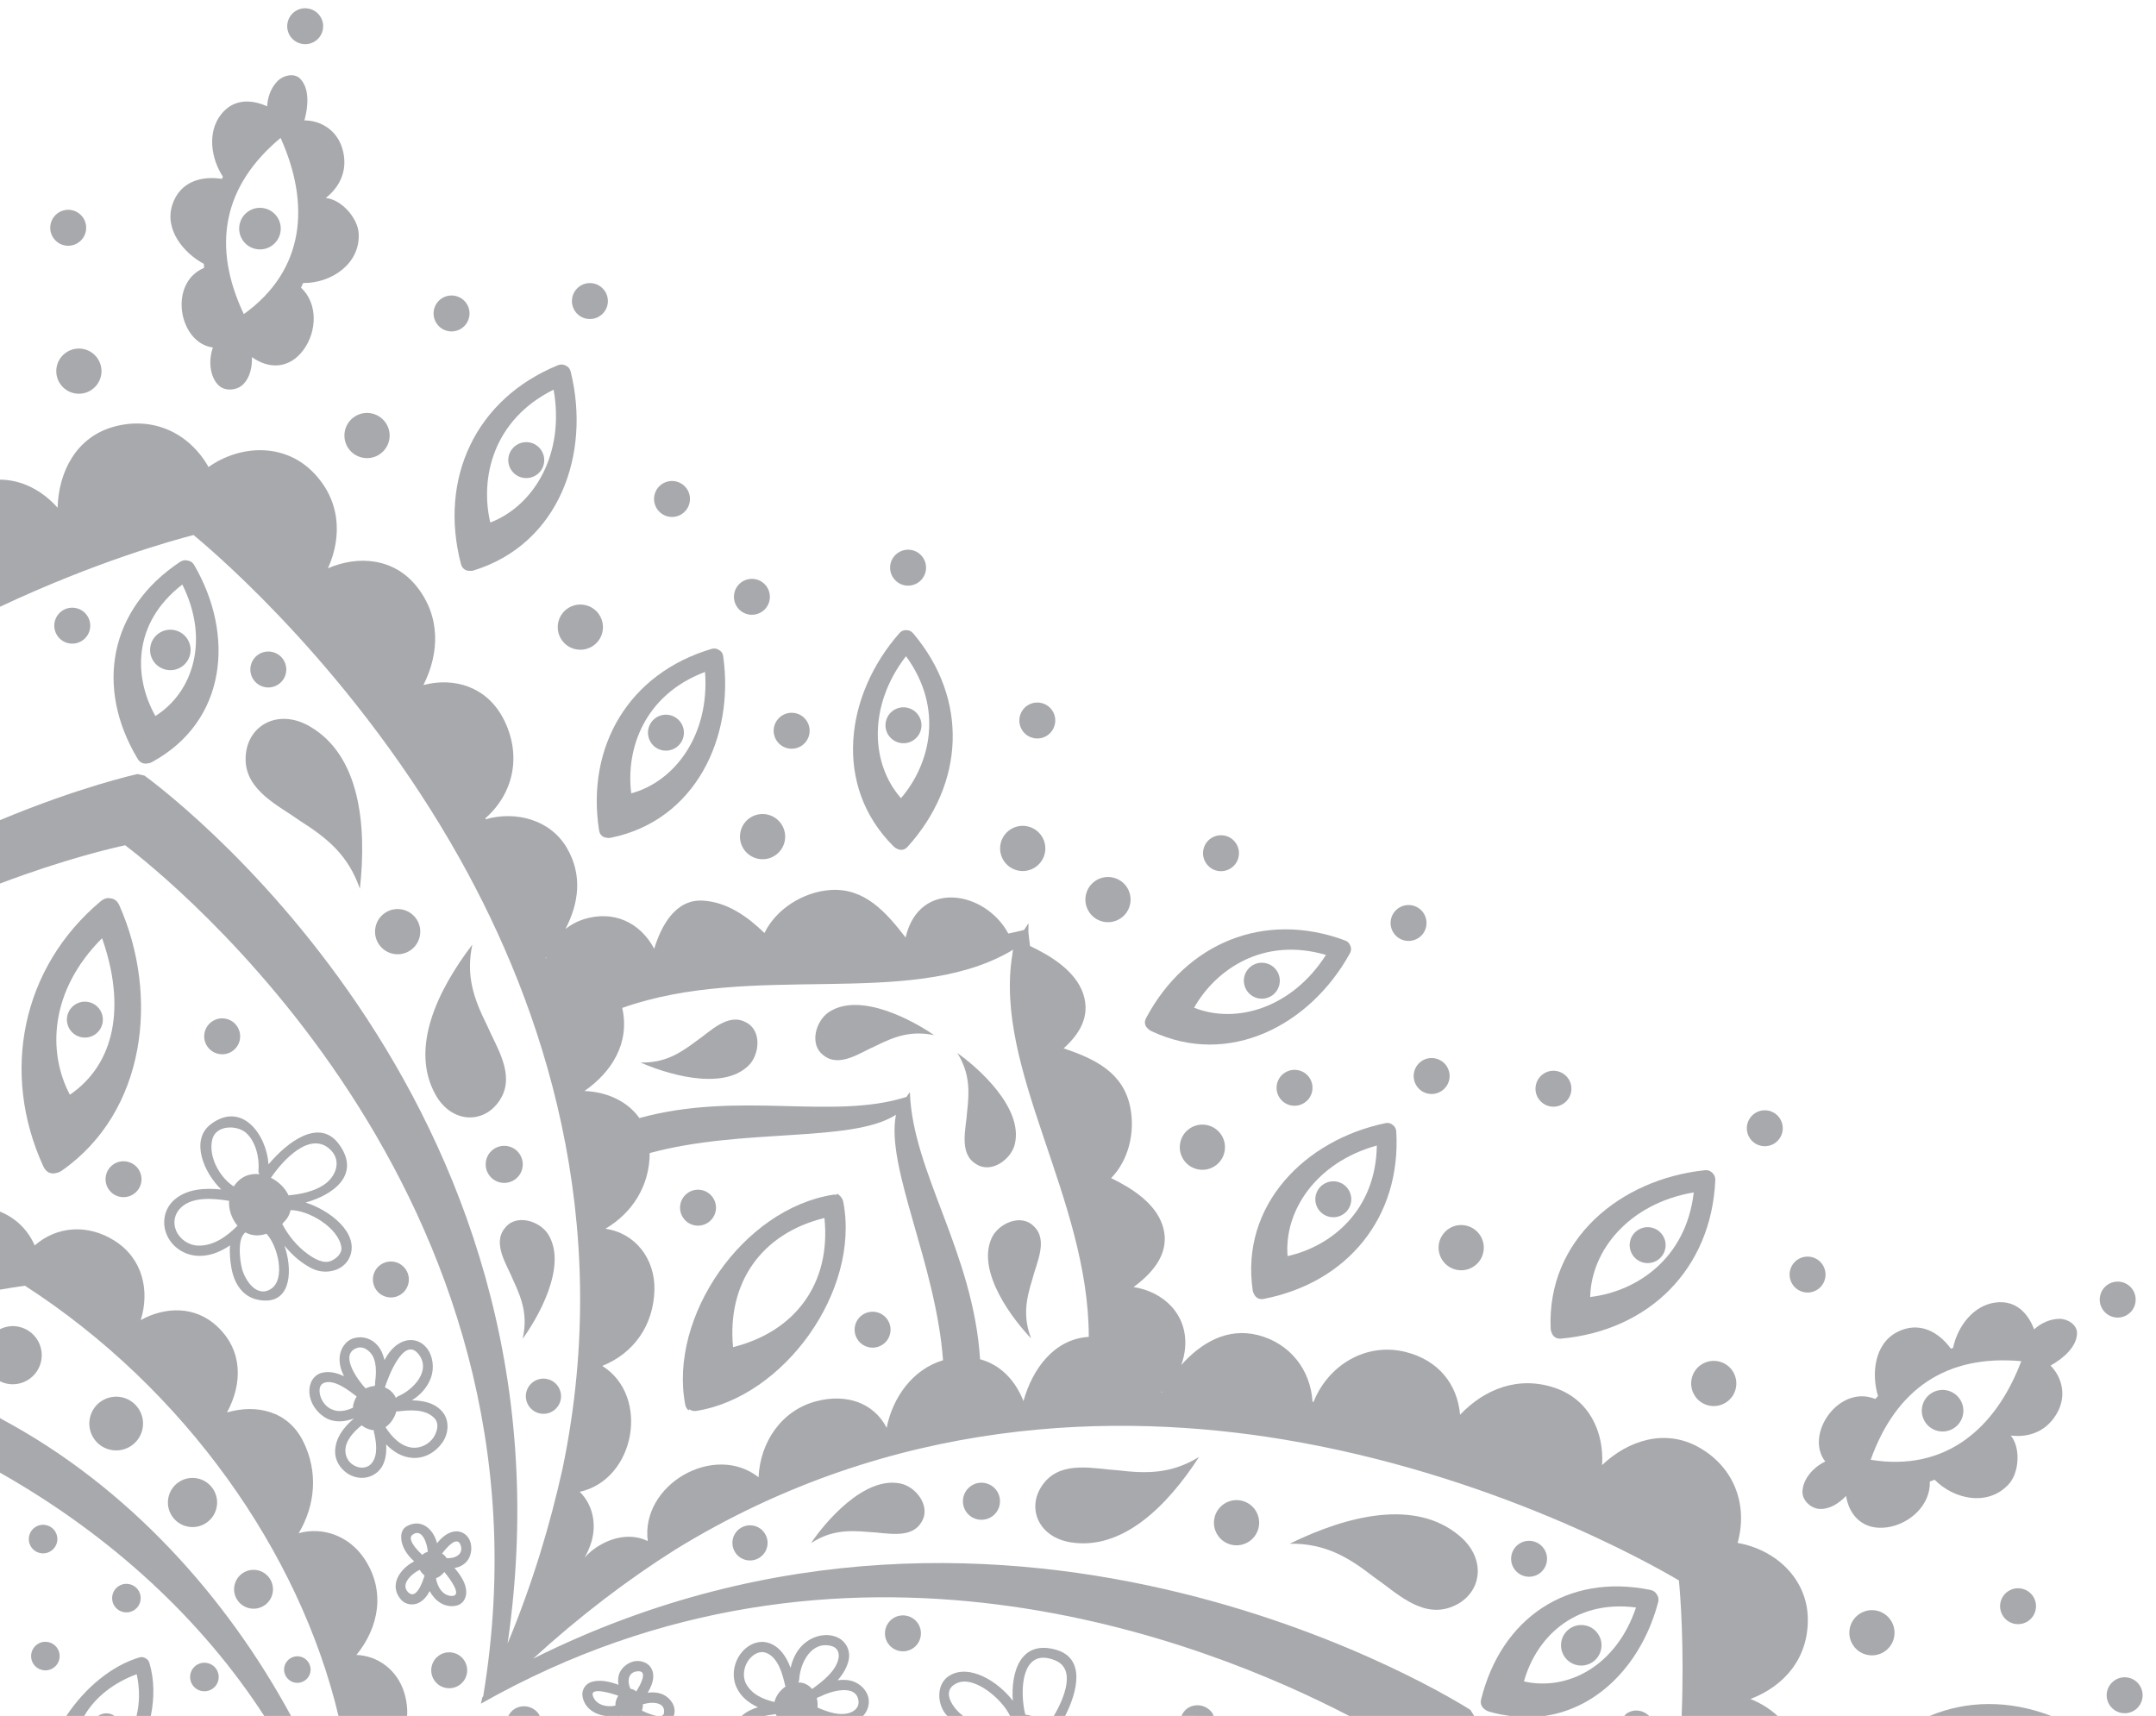 <?xml version="1.0" encoding="UTF-8" standalone="no"?>
<!DOCTYPE svg PUBLIC "-//W3C//DTD SVG 1.1//EN" "http://www.w3.org/Graphics/SVG/1.1/DTD/svg11.dtd">
<svg width="100%" height="100%" viewBox="0 0 152 121" version="1.1" xmlns="http://www.w3.org/2000/svg" xmlns:xlink="http://www.w3.org/1999/xlink" xml:space="preserve" xmlns:serif="http://www.serif.com/" style="fill-rule:evenodd;clip-rule:evenodd;stroke-linejoin:round;stroke-miterlimit:2;">
    <g transform="matrix(1,0,0,1,0,-279)">
        <g id="bottom-left">
            <g>
                <g transform="matrix(0.976,0.218,0.218,-0.976,71.424,340.264)">
                    <path d="M0.348,-0.039C1.228,-0.038 1.941,0.676 1.942,1.554C1.942,2.437 1.228,3.148 0.348,3.149C-0.533,3.149 -1.245,2.436 -1.246,1.556C-1.246,0.676 -0.533,-0.037 0.348,-0.039" style="fill:rgb(167,169,172);fill-rule:nonzero;"/>
                </g>
                <g transform="matrix(0.181,0.983,0.983,-0.181,59.033,348.622)">
                    <path d="M4.548,-1.811C5.623,-0.87 4.793,0.802 4.541,1.929C4.13,3.367 3.924,4.58 4.548,6.103C3.336,4.907 0.553,1.545 1.606,-0.908C2.037,-1.917 3.605,-2.716 4.548,-1.811" style="fill:rgb(167,169,172);fill-rule:nonzero;"/>
                </g>
                <g transform="matrix(0.976,0.218,0.218,-0.976,48.671,365.297)">
                    <path d="M0.276,-0.031C0.975,-0.032 1.545,0.539 1.544,1.235C1.545,1.936 0.976,2.503 0.276,2.503C-0.422,2.503 -0.989,1.935 -0.99,1.235C-0.989,0.537 -0.422,-0.031 0.276,-0.031" style="fill:rgb(167,169,172);fill-rule:nonzero;"/>
                </g>
                <g transform="matrix(-0.976,-0.218,-0.218,0.976,53.083,339.434)">
                    <path d="M-0.348,-3.152C0.532,-3.152 1.247,-2.44 1.246,-1.56C1.247,-0.678 0.534,0.034 -0.348,0.035C-1.227,0.038 -1.941,-0.676 -1.942,-1.559C-1.942,-2.435 -1.228,-3.151 -0.348,-3.152" style="fill:rgb(167,169,172);fill-rule:nonzero;"/>
                </g>
                <g transform="matrix(1,0,0,1,58.124,376.806)">
                    <path d="M0,-11.928C0.474,-7.324 -2.054,-3.916 -6.443,-2.823C-6.868,-7.307 -4.5,-10.821 0,-11.928M-9.813,1.242C-9.778,1.414 -9.69,1.535 -9.585,1.636L-9.533,1.564C-9.394,1.648 -9.235,1.707 -9.036,1.676C-2.858,0.699 2.544,-6.768 1.326,-13.074C1.295,-13.235 1.217,-13.352 1.124,-13.451L1.135,-13.469C1.122,-13.477 1.103,-13.481 1.088,-13.489C1.059,-13.514 1.036,-13.549 1.003,-13.573C0.972,-13.6 0.928,-13.614 0.893,-13.635L0.846,-13.563C0.777,-13.574 0.706,-13.582 0.626,-13.571C-5.771,-12.578 -11,-4.934 -9.813,1.242" style="fill:rgb(167,169,172);fill-rule:nonzero;"/>
                </g>
                <g transform="matrix(1,0,0,1,4.926,347.907)">
                    <path d="M0,8.281C-1.59,5.273 -1.422,0.933 2.271,-2.756C3.957,2.041 3.187,6.103 0,8.281M2.887,-5.563C2.67,-5.617 2.424,-5.571 2.174,-5.362C-3.418,-0.676 -4.886,6.758 -1.873,13.328C-1.662,13.793 -1.292,13.898 -0.947,13.793C-0.821,13.769 -0.69,13.718 -0.558,13.625C5.379,9.468 6.31,1.295 3.489,-5.069C3.345,-5.391 3.125,-5.535 2.887,-5.563" style="fill:rgb(167,169,172);fill-rule:nonzero;"/>
                </g>
                <g transform="matrix(1,0,0,1,12.854,331.144)">
                    <path d="M0,-10.93C1.948,-7.024 0.757,-3.33 -1.899,-1.66C-3.405,-4.317 -3.574,-8.174 0,-10.93M-2.431,1.681C-2.336,1.672 -2.242,1.646 -2.145,1.591C3.167,-1.293 3.698,-7.401 0.837,-12.301C0.72,-12.504 0.548,-12.6 0.368,-12.623C0.204,-12.666 0.021,-12.645 -0.161,-12.526C-5.133,-9.227 -6.189,-3.696 -3.142,1.371C-2.968,1.658 -2.687,1.736 -2.431,1.681" style="fill:rgb(167,169,172);fill-rule:nonzero;"/>
                </g>
                <g transform="matrix(0.976,0.218,0.218,-0.976,17.704,296.446)">
                    <path d="M0.319,-0.035C1.129,-0.037 1.785,0.62 1.785,1.431C1.785,2.241 1.13,2.898 0.319,2.896C-0.49,2.898 -1.146,2.241 -1.147,1.433C-1.147,0.624 -0.491,-0.036 0.319,-0.035" style="fill:rgb(167,169,172);fill-rule:nonzero;"/>
                </g>
                <g transform="matrix(1,0,0,1,2.894,374.245)">
                    <path d="M0,0.754C0.246,-0.35 -0.449,-1.447 -1.553,-1.695C-2.025,-1.801 -2.491,-1.725 -2.895,-1.527L-2.895,2.147C-2.754,2.215 -2.606,2.272 -2.447,2.307C-1.345,2.555 -0.247,1.859 0,0.754" style="fill:rgb(167,169,172);fill-rule:nonzero;"/>
                </g>
                <g transform="matrix(0.218,-0.976,-0.976,-0.218,8.994,377.658)">
                    <path d="M-1.847,-1.483C-0.804,-1.484 0.046,-0.634 0.048,0.411C0.046,1.456 -0.802,2.305 -1.847,2.304C-2.895,2.305 -3.743,1.456 -3.743,0.411C-3.744,-0.633 -2.895,-1.484 -1.847,-1.483" style="fill:rgb(167,169,172);fill-rule:nonzero;"/>
                </g>
                <g transform="matrix(0.218,-0.976,-0.976,-0.218,14.312,383.368)">
                    <path d="M-1.694,-1.355C-0.736,-1.354 0.041,-0.577 0.04,0.378C0.042,1.337 -0.738,2.113 -1.694,2.114C-2.651,2.113 -3.428,1.337 -3.426,0.38C-3.427,-0.577 -2.652,-1.354 -1.694,-1.355" style="fill:rgb(167,169,172);fill-rule:nonzero;"/>
                </g>
                <g transform="matrix(0.219,-0.976,-0.976,-0.219,18.462,389.816)">
                    <path d="M-1.339,-1.07C-0.583,-1.07 0.032,-0.453 0.031,0.302C0.032,1.058 -0.583,1.672 -1.339,1.672C-2.1,1.67 -2.71,1.056 -2.709,0.299C-2.707,-0.457 -2.095,-1.071 -1.339,-1.07" style="fill:rgb(167,169,172);fill-rule:nonzero;"/>
                </g>
                <g transform="matrix(0.219,-0.976,-0.976,-0.219,21.361,395.872)">
                    <path d="M-0.911,-0.731C-0.394,-0.731 0.022,-0.313 0.023,0.205C0.022,0.721 -0.397,1.139 -0.911,1.138C-1.432,1.138 -1.848,0.718 -1.847,0.202C-1.847,-0.314 -1.431,-0.734 -0.911,-0.731" style="fill:rgb(167,169,172);fill-rule:nonzero;"/>
                </g>
                <g transform="matrix(0.976,0.218,0.218,-0.976,11.403,326.117)">
                    <path d="M0.311,-0.034C1.098,-0.037 1.739,0.601 1.738,1.391C1.739,2.18 1.099,2.819 0.311,2.819C-0.478,2.819 -1.117,2.181 -1.117,1.392C-1.119,0.604 -0.479,-0.036 0.311,-0.034" style="fill:rgb(167,169,172);fill-rule:nonzero;"/>
                </g>
                <g transform="matrix(0.976,0.218,0.218,-0.976,20.977,281.993)">
                    <path d="M0.276,-0.03C0.975,-0.034 1.544,0.533 1.543,1.233C1.543,1.932 0.975,2.501 0.276,2.499C-0.424,2.503 -0.992,1.931 -0.99,1.234C-0.99,0.533 -0.423,-0.033 0.276,-0.03" style="fill:rgb(167,169,172);fill-rule:nonzero;"/>
                </g>
                <g transform="matrix(0.976,0.218,0.218,-0.976,36.561,312.588)">
                    <path d="M0.277,-0.031C0.977,-0.03 1.546,0.535 1.546,1.236C1.545,1.936 0.977,2.503 0.277,2.503C-0.422,2.503 -0.989,1.935 -0.99,1.235C-0.988,0.535 -0.422,-0.031 0.277,-0.031" style="fill:rgb(167,169,172);fill-rule:nonzero;"/>
                </g>
                <g transform="matrix(0.976,0.218,0.218,-0.976,46.409,331.807)">
                    <path d="M0.277,-0.031C0.977,-0.028 1.545,0.537 1.545,1.238C1.545,1.939 0.976,2.503 0.277,2.505C-0.422,2.505 -0.99,1.937 -0.989,1.239C-0.988,0.536 -0.421,-0.031 0.277,-0.031" style="fill:rgb(167,169,172);fill-rule:nonzero;"/>
                </g>
                <g transform="matrix(1,0,0,1,19.781,301.988)">
                    <path d="M0,-13.264C2.113,-8.578 1.715,-3.93 -2.593,-0.84C-4.854,-5.625 -4.084,-9.856 0,-13.264M-5.405,-4.381C-5.402,-4.287 -5.403,-4.194 -5.396,-4.098C-7.942,-3.032 -7.178,1.205 -4.77,1.513C-5.09,2.402 -5.004,3.547 -4.383,4.17C-3.942,4.611 -3.111,4.554 -2.673,4.144C-2.154,3.658 -1.999,2.896 -2.018,2.191C-0.839,3.043 0.603,3.041 1.604,1.695C2.56,0.41 2.656,-1.571 1.441,-2.705C1.493,-2.811 1.541,-2.922 1.59,-3.032C3.57,-3.012 5.621,-4.377 5.507,-6.526C5.451,-7.598 4.306,-8.922 3.184,-9.03C4.234,-9.846 4.782,-11.084 4.351,-12.524C3.973,-13.787 2.872,-14.491 1.68,-14.5C1.958,-15.493 2.053,-16.76 1.375,-17.446C0.947,-17.875 0.172,-17.664 -0.206,-17.282C-0.665,-16.817 -0.917,-16.153 -0.945,-15.491C-2.064,-15.991 -3.305,-16.039 -4.186,-14.932C-5.196,-13.664 -4.896,-11.793 -4.064,-10.526C-4.089,-10.477 -4.111,-10.424 -4.135,-10.375C-5.63,-10.61 -7.109,-10.155 -7.632,-8.549C-8.201,-6.805 -6.848,-5.157 -5.405,-4.381" style="fill:rgb(167,169,172);fill-rule:nonzero;"/>
                </g>
                <g transform="matrix(-0.987,0.158,0.158,0.987,39.667,372.033)">
                    <path d="M3.006,-7.007C4.081,-6.067 3.25,-4.394 3,-3.267C2.589,-1.83 2.382,-0.614 3.006,0.903C1.795,-0.29 -0.99,-3.652 0.065,-6.107C0.493,-7.113 2.064,-7.913 3.006,-7.007" style="fill:rgb(167,169,172);fill-rule:nonzero;"/>
                </g>
                <g transform="matrix(0.419,-0.908,-0.908,-0.419,51.691,350.579)">
                    <path d="M-2.774,-2.471C-1.751,-2.862 -0.084,-2.293 -0.08,-0.986C-0.007,0.444 -1.788,1.009 -2.774,1.613C-4.09,2.318 -5.104,3.016 -5.763,4.525C-5.75,2.82 -5.271,-1.518 -2.774,-2.471" style="fill:rgb(167,169,172);fill-rule:nonzero;"/>
                </g>
                <g transform="matrix(0.799,0.602,0.602,-0.799,28.538,354.169)">
                    <path d="M2.925,-0.299C5.125,-1.281 7.031,0.148 6.775,2.266C6.538,4.239 4.32,4.967 2.925,5.77C1.064,6.699 -0.375,7.627 -1.351,9.7C-1.373,5.609 -0.47,1.22 2.925,-0.299" style="fill:rgb(167,169,172);fill-rule:nonzero;"/>
                </g>
                <g transform="matrix(0.995,0.104,0.104,-0.995,20.973,336.811)">
                    <path d="M0.168,-0.037C2.22,-1.059 3.805,-2.082 4.878,-4.366C4.905,0.142 3.908,4.981 0.168,6.65C-2.259,7.734 -4.36,6.164 -4.076,3.825C-3.813,1.651 -1.37,0.846 0.168,-0.037" style="fill:rgb(167,169,172);fill-rule:nonzero;"/>
                </g>
                <g transform="matrix(0.976,0.218,0.218,-0.976,15.124,353.214)">
                    <path d="M0.276,-0.031C0.976,-0.032 1.544,0.535 1.545,1.233C1.544,1.934 0.977,2.503 0.276,2.501C-0.423,2.501 -0.989,1.934 -0.99,1.234C-0.991,0.535 -0.424,-0.031 0.276,-0.031" style="fill:rgb(167,169,172);fill-rule:nonzero;"/>
                </g>
                <g transform="matrix(0.976,0.218,0.218,-0.976,27.018,370.36)">
                    <path d="M0.276,-0.031C0.976,-0.032 1.544,0.535 1.544,1.238C1.544,1.934 0.976,2.503 0.276,2.504C-0.422,2.503 -0.99,1.938 -0.991,1.236C-0.991,0.535 -0.423,-0.031 0.276,-0.031" style="fill:rgb(167,169,172);fill-rule:nonzero;"/>
                </g>
                <g transform="matrix(-0.217,0.976,0.976,0.217,9.246,360.995)">
                    <path d="M1.237,-1.541C1.94,-1.541 2.504,-0.975 2.505,-0.276C2.503,0.423 1.939,0.992 1.237,0.993C0.539,0.994 -0.027,0.425 -0.027,-0.275C-0.029,-0.973 0.535,-1.542 1.237,-1.541" style="fill:rgb(167,169,172);fill-rule:nonzero;"/>
                </g>
                <g transform="matrix(0.976,0.218,0.218,-0.976,18.378,327.351)">
                    <path d="M0.276,-0.03C0.974,-0.032 1.541,0.534 1.543,1.235C1.543,1.936 0.977,2.503 0.276,2.503C-0.423,2.503 -0.991,1.936 -0.991,1.236C-0.991,0.535 -0.424,-0.031 0.276,-0.03" style="fill:rgb(167,169,172);fill-rule:nonzero;"/>
                </g>
                <g transform="matrix(0.218,-0.976,-0.976,-0.218,5.636,321.967)">
                    <path d="M-1.239,-0.989C-0.536,-0.989 0.027,-0.421 0.029,0.279C0.031,0.978 -0.539,1.546 -1.239,1.546C-1.939,1.545 -2.505,0.978 -2.505,0.28C-2.504,-0.421 -1.937,-0.99 -1.239,-0.989" style="fill:rgb(167,169,172);fill-rule:nonzero;"/>
                </g>
                <g transform="matrix(-0.976,-0.218,-0.218,0.976,31.129,397.913)">
                    <path d="M-0.278,-2.502C0.423,-2.503 0.989,-1.935 0.989,-1.236C0.99,-0.535 0.422,0.032 -0.278,0.03C-0.976,0.032 -1.545,-0.536 -1.545,-1.235C-1.545,-1.932 -0.977,-2.502 -0.278,-2.502" style="fill:rgb(167,169,172);fill-rule:nonzero;"/>
                </g>
                <g transform="matrix(-0.976,-0.218,-0.218,0.976,40.236,324.659)">
                    <path d="M-0.349,-3.147C0.531,-3.147 1.246,-2.433 1.245,-1.553C1.245,-0.673 0.53,0.043 -0.349,0.039C-1.231,0.039 -1.944,-0.673 -1.943,-1.556C-1.942,-2.434 -1.228,-3.148 -0.349,-3.147" style="fill:rgb(167,169,172);fill-rule:nonzero;"/>
                </g>
                <g transform="matrix(-0.218,0.976,0.976,0.218,26.555,308.268)">
                    <path d="M1.553,-1.943C2.436,-1.942 3.149,-1.229 3.147,-0.35C3.149,0.531 2.437,1.245 1.553,1.245C0.677,1.245 -0.038,0.532 -0.039,-0.35C-0.039,-1.229 0.675,-1.942 1.553,-1.943" style="fill:rgb(167,169,172);fill-rule:nonzero;"/>
                </g>
                <g transform="matrix(0.219,-0.976,-0.976,-0.219,28.717,343.246)">
                    <path d="M-1.557,-1.245C-0.675,-1.244 0.038,-0.53 0.036,0.35C0.038,1.231 -0.676,1.944 -1.557,1.943C-2.44,1.943 -3.151,1.23 -3.151,0.349C-3.15,-0.532 -2.438,-1.244 -1.557,-1.245" style="fill:rgb(167,169,172);fill-rule:nonzero;"/>
                </g>
                <g transform="matrix(-0.976,-0.218,-0.218,0.976,34.992,362.279)">
                    <path d="M-0.286,-2.581C0.436,-2.581 1.022,-1.998 1.022,-1.276C1.022,-0.553 0.435,0.033 -0.286,0.033C-1.006,0.032 -1.593,-0.553 -1.592,-1.275C-1.593,-1.996 -1.007,-2.582 -0.286,-2.581" style="fill:rgb(167,169,172);fill-rule:nonzero;"/>
                </g>
                <g transform="matrix(-0.219,0.976,0.976,0.219,38.843,376.323)">
                    <path d="M1.21,-1.512C1.896,-1.511 2.45,-0.955 2.45,-0.269C2.45,0.414 1.896,0.971 1.21,0.971C0.526,0.969 -0.03,0.414 -0.029,-0.27C-0.03,-0.956 0.527,-1.511 1.21,-1.512" style="fill:rgb(167,169,172);fill-rule:nonzero;"/>
                </g>
                <g transform="matrix(1,0,0,1,39.029,317.458)">
                    <path d="M0,-10.984C0.814,-6.433 -1.391,-2.795 -4.465,-1.617C-5.196,-4.754 -4.278,-8.861 0,-10.984M-6.533,1.305C-6.445,1.651 -6.188,1.793 -5.924,1.791C-5.829,1.803 -5.726,1.795 -5.618,1.758C0.401,-0.117 2.635,-6.447 1.207,-12.248C1.147,-12.486 1.004,-12.627 0.837,-12.689C0.689,-12.769 0.501,-12.787 0.291,-12.701C-5.513,-10.318 -8.099,-4.709 -6.533,1.305" style="fill:rgb(167,169,172);fill-rule:nonzero;"/>
                </g>
                <g transform="matrix(1,0,0,1,49.706,336.405)">
                    <path d="M0,-10.027C0.336,-5.576 -2.135,-2.298 -5.202,-1.468C-5.598,-4.55 -4.314,-8.406 0,-10.027M-7.473,1.137C-7.423,1.477 -7.191,1.641 -6.937,1.662C-6.845,1.686 -6.746,1.686 -6.638,1.662C-0.676,0.45 2.087,-5.412 1.281,-11.123C1.25,-11.357 1.124,-11.504 0.972,-11.582C0.836,-11.673 0.659,-11.713 0.447,-11.648C-5.358,-9.925 -8.39,-4.791 -7.473,1.137" style="fill:rgb(167,169,172);fill-rule:nonzero;"/>
                </g>
                <g transform="matrix(0.995,0.103,0.103,-0.995,41.328,301.467)">
                    <path d="M0.131,-0.007C0.832,-0.006 1.399,0.563 1.399,1.26C1.398,1.959 0.829,2.526 0.131,2.527C-0.57,2.526 -1.134,1.957 -1.135,1.26C-1.134,0.558 -0.566,-0.009 0.131,-0.007" style="fill:rgb(167,169,172);fill-rule:nonzero;"/>
                </g>
                <g transform="matrix(0.99,0.141,0.141,-0.99,52.656,322.295)">
                    <path d="M0.178,-0.013C0.878,-0.014 1.446,0.552 1.447,1.25C1.445,1.951 0.879,2.519 0.178,2.519C-0.52,2.519 -1.088,1.952 -1.087,1.254C-1.088,0.555 -0.521,-0.013 0.178,-0.013" style="fill:rgb(167,169,172);fill-rule:nonzero;"/>
                </g>
                <g transform="matrix(1,0,0,1,9.637,398.753)">
                    <path d="M0,-1.707C0.234,-0.65 0.206,0.332 -0.01,1.234L0.996,1.234C1.252,-0.033 1.25,-1.316 0.897,-2.498C0.851,-2.658 0.751,-2.766 0.631,-2.828C0.515,-2.906 0.366,-2.941 0.192,-2.891C-1.76,-2.318 -3.659,-0.73 -4.956,1.234L-3.699,1.234C-2.938,-0.082 -1.619,-1.113 0,-1.707" style="fill:rgb(167,169,172);fill-rule:nonzero;"/>
                </g>
                <g transform="matrix(0.218,-0.976,-0.976,-0.218,14.839,396.331)">
                    <path d="M-0.981,-0.788C-0.425,-0.788 0.023,-0.338 0.022,0.22C0.025,0.774 -0.425,1.226 -0.981,1.226C-1.537,1.226 -1.991,0.775 -1.989,0.221C-1.988,-0.338 -1.54,-0.787 -0.981,-0.788" style="fill:rgb(167,169,172);fill-rule:nonzero;"/>
                </g>
                <g transform="matrix(0.217,-0.976,-0.976,-0.217,9.336,390.769)">
                    <path d="M-0.981,-0.79C-0.425,-0.79 0.024,-0.341 0.024,0.216C0.025,0.771 -0.424,1.222 -0.981,1.222C-1.537,1.224 -1.987,0.776 -1.987,0.219C-1.99,-0.337 -1.539,-0.79 -0.981,-0.79" style="fill:rgb(167,169,172);fill-rule:nonzero;"/>
                </g>
                <g transform="matrix(1,0,0,1,7.711,399.923)">
                    <path d="M0,-0.096C-0.287,-0.16 -0.566,-0.09 -0.789,0.064L0.358,0.064C0.253,-0.01 0.133,-0.067 0,-0.096" style="fill:rgb(167,169,172);fill-rule:nonzero;"/>
                </g>
                <g transform="matrix(-0.976,-0.219,-0.219,0.976,2.609,388.43)">
                    <path d="M-0.217,-1.991C0.339,-1.991 0.788,-1.54 0.787,-0.983C0.788,-0.429 0.338,0.025 -0.217,0.023C-0.775,0.024 -1.224,-0.429 -1.224,-0.984C-1.224,-1.542 -0.773,-1.992 -0.217,-1.991" style="fill:rgb(167,169,172);fill-rule:nonzero;"/>
                </g>
                <g transform="matrix(1,0,0,1,16.093,363.667)">
                    <path d="M0,-0.006C0.021,-0.002 0.036,-0.01 0.056,-0.008C0.014,0.619 0.242,1.26 0.651,1.756C-0.093,2.504 -1.031,3.191 -2.131,3.158C-2.794,3.14 -3.423,2.707 -3.679,2.098C-3.925,1.502 -3.778,0.883 -3.31,0.451C-2.479,-0.311 -1.006,-0.166 0,-0.006M-1.127,-4.328C-0.873,-5.354 0.608,-5.36 1.255,-4.791C1.938,-4.19 2.213,-2.998 2.129,-2.127C2.12,-2.029 2.151,-1.943 2.199,-1.875C1.534,-1.955 0.859,-1.731 0.386,-1.012C-0.638,-1.676 -1.42,-3.152 -1.127,-4.328M3,6.219C1.983,6.861 1.175,5.568 0.968,4.789C0.826,4.246 0.636,2.807 1.121,2.307C1.15,2.279 1.179,2.252 1.205,2.226C1.673,2.486 2.197,2.49 2.693,2.322C3.492,3.162 4.073,5.541 3,6.219M7.135,-3.664C8.066,-2.846 7.579,-1.666 6.709,-1.106C6.008,-0.652 5.098,-0.463 4.282,-0.389C4.271,-0.387 4.263,-0.381 4.254,-0.377C4.015,-0.899 3.553,-1.35 3.007,-1.623C3.856,-2.871 5.731,-4.899 7.135,-3.664M7.971,3.258C8.039,3.711 7.64,4.055 7.27,4.226C6.715,4.486 6.028,4.058 5.595,3.746C4.852,3.211 4.223,2.443 3.805,1.629C3.818,1.615 3.83,1.609 3.842,1.598C3.856,1.582 3.862,1.564 3.875,1.547C4.167,1.269 4.331,0.967 4.393,0.656C5.712,0.664 7.768,1.918 7.971,3.258M-3.793,-0.08C-4.483,0.517 -4.693,1.473 -4.367,2.316C-4.036,3.172 -3.227,3.765 -2.322,3.865C-1.43,3.963 -0.602,3.637 0.124,3.142C0.078,3.707 0.146,4.301 0.221,4.73C0.458,6.062 1.24,7.047 2.662,7.033C4.453,7.017 4.526,4.801 3.962,3.162C4.509,3.834 5.176,4.418 5.927,4.783C6.883,5.248 8.221,4.943 8.603,3.861C9.178,2.236 7.153,0.66 5.452,0.121C7.396,-0.414 9.368,-1.844 7.813,-3.979C6.418,-5.904 4.12,-4.104 2.837,-2.57C2.703,-4.656 0.967,-7.053 -1.224,-5.406C-2.7,-4.297 -1.729,-1.983 -0.491,-0.797C-1.638,-0.918 -2.903,-0.85 -3.793,-0.08" style="fill:rgb(167,169,172);fill-rule:nonzero;"/>
                </g>
                <g transform="matrix(1,0,0,1,26.446,380.059)">
                    <path d="M0,-3.613C-0.007,-3.56 0,-3.515 0.008,-3.472C-0.004,-3.429 -0.018,-3.383 -0.031,-3.338C-0.255,-3.32 -0.47,-3.259 -0.671,-3.16C-1.154,-3.677 -2.578,-5.537 -1.297,-6.011C-0.933,-6.146 -0.585,-5.959 -0.342,-5.693C0.135,-5.168 0.088,-4.254 0,-3.613M-0.242,2.112C-0.521,2.455 -0.986,2.494 -1.364,2.328C-1.81,2.137 -2.087,1.727 -2.097,1.242C-2.111,0.52 -1.507,-0.111 -0.958,-0.56C-0.955,-0.558 -0.953,-0.554 -0.948,-0.55C-0.934,-0.543 -0.919,-0.541 -0.905,-0.533C-0.893,-0.521 -0.887,-0.508 -0.872,-0.498C-0.605,-0.32 -0.34,-0.234 -0.089,-0.215C-0.09,-0.185 -0.094,-0.15 -0.087,-0.111C0.071,0.557 0.238,1.518 -0.242,2.112M-1.566,-1.802C-2.08,-1.56 -2.65,-1.455 -3.171,-1.742C-3.552,-1.953 -3.838,-2.383 -3.903,-2.81C-3.96,-3.189 -3.873,-3.49 -3.516,-3.584C-2.79,-3.769 -1.822,-2.994 -1.306,-2.601C-1.303,-2.599 -1.301,-2.601 -1.298,-2.599C-1.461,-2.342 -1.553,-2.07 -1.566,-1.802M3.043,-5.603C4.01,-4.425 2.667,-3.047 1.611,-2.607C1.545,-2.582 1.501,-2.537 1.463,-2.492C1.333,-2.812 1.068,-3.074 0.69,-3.234C0.914,-3.955 2.015,-6.855 3.043,-5.603M4.189,-1.056C4.544,-0.672 4.368,-0.093 4.114,0.297C3.809,0.762 3.208,1.065 2.651,1.016C1.802,0.936 1.178,0.256 0.73,-0.435C1.017,-0.625 1.257,-0.927 1.419,-1.316C1.452,-1.392 1.471,-1.47 1.494,-1.549C1.521,-1.545 1.546,-1.537 1.576,-1.541C2.405,-1.642 3.562,-1.742 4.189,-1.056M-1.471,-6.713C-2.092,-6.547 -2.471,-5.937 -2.504,-5.324C-2.528,-4.863 -2.397,-4.431 -2.193,-4.023C-2.673,-4.254 -3.185,-4.384 -3.69,-4.281C-4.358,-4.142 -4.676,-3.506 -4.635,-2.869C-4.589,-2.154 -4.152,-1.509 -3.559,-1.133C-2.922,-0.726 -2.166,-0.791 -1.493,-1.047C-2.194,-0.447 -2.805,0.317 -2.819,1.278C-2.829,2.004 -2.348,2.668 -1.706,2.967C-1.056,3.27 -0.3,3.18 0.22,2.68C0.717,2.199 0.823,1.481 0.778,0.783C1.283,1.301 1.901,1.69 2.648,1.735C3.507,1.785 4.274,1.326 4.752,0.637C5.18,0.016 5.254,-0.869 4.774,-1.478C4.262,-2.129 3.419,-2.312 2.596,-2.324C3.198,-2.709 3.687,-3.226 3.941,-3.937C4.182,-4.613 4.084,-5.468 3.624,-6.031C3.146,-6.609 2.432,-6.726 1.775,-6.381C1.291,-6.123 0.936,-5.67 0.659,-5.162C0.574,-5.525 0.442,-5.875 0.191,-6.174C-0.217,-6.664 -0.851,-6.883 -1.471,-6.713" style="fill:rgb(167,169,172);fill-rule:nonzero;"/>
                </g>
                <g transform="matrix(1,0,0,1,31.48,389.559)">
                    <path d="M0,-0.701C-0.061,-0.83 -0.169,-0.933 -0.315,-1.017C0.04,-1.488 0.742,-2.279 0.986,-1.638C1.247,-0.949 0.562,-0.648 0,-0.701M0.418,1.965C-0.249,2.006 -0.658,1.311 -0.744,0.721C-0.517,0.645 -0.312,0.477 -0.153,0.278C0.225,0.738 1.119,1.924 0.418,1.965M-1.71,-0.93C-2.124,-1.305 -2.791,-2.051 -2.4,-2.344C-1.714,-2.861 -1.35,-1.695 -1.319,-1.144C-1.469,-1.105 -1.598,-1.029 -1.71,-0.93M-2.709,1.705C-3.295,1.111 -2.372,0.336 -1.892,0.129C-1.89,0.127 -1.889,0.127 -1.885,0.125C-1.806,0.287 -1.684,0.416 -1.548,0.528C-1.716,1.088 -2.161,2.264 -2.709,1.705M1.675,-1.857C1.525,-2.322 1.085,-2.638 0.593,-2.582C0.08,-2.525 -0.334,-2.162 -0.669,-1.75C-0.913,-2.713 -1.742,-3.514 -2.787,-2.957C-3.295,-2.685 -3.252,-2.019 -3.077,-1.566C-2.912,-1.144 -2.621,-0.777 -2.283,-0.469C-3.28,0.051 -4.099,1.215 -3.201,2.237C-2.883,2.596 -2.336,2.658 -1.926,2.438C-1.595,2.26 -1.363,1.961 -1.188,1.627C-0.825,2.303 -0.158,2.813 0.654,2.66C1.136,2.57 1.394,2.16 1.391,1.69C1.388,1.078 0.98,0.488 0.565,-0.002C0.883,-0.056 1.177,-0.189 1.412,-0.451C1.746,-0.826 1.826,-1.387 1.675,-1.857" style="fill:rgb(167,169,172);fill-rule:nonzero;"/>
                </g>
                <g transform="matrix(-0.976,-0.218,-0.218,0.976,5.445,352.042)">
                    <path d="M-0.276,-2.507C0.422,-2.505 0.991,-1.939 0.992,-1.24C0.992,-0.543 0.424,0.028 -0.276,0.026C-0.974,0.028 -1.542,-0.539 -1.543,-1.237C-1.543,-1.938 -0.975,-2.506 -0.276,-2.507" style="fill:rgb(167,169,172);fill-rule:nonzero;"/>
                </g>
                <g transform="matrix(-0.218,0.976,0.976,0.218,6.241,303.727)">
                    <path d="M1.553,-1.943C2.436,-1.942 3.149,-1.228 3.148,-0.349C3.149,0.53 2.435,1.244 1.553,1.245C0.677,1.245 -0.038,0.531 -0.037,-0.348C-0.039,-1.227 0.675,-1.942 1.553,-1.943" style="fill:rgb(167,169,172);fill-rule:nonzero;"/>
                </g>
                <g transform="matrix(0.353,-0.936,-0.936,-0.353,64.533,329.186)">
                    <path d="M-1.185,-0.821C-0.488,-0.823 0.083,-0.254 0.08,0.446C0.081,1.147 -0.484,1.714 -1.185,1.715C-1.885,1.715 -2.452,1.149 -2.451,0.448C-2.454,-0.251 -1.884,-0.82 -1.185,-0.821" style="fill:rgb(167,169,172);fill-rule:nonzero;"/>
                </g>
                <g transform="matrix(1,0,0,1,63.874,337.116)">
                    <path d="M0,-11.851C2.715,-8.124 1.672,-4.199 -0.353,-1.839C-2.459,-4.218 -2.725,-8.314 0,-11.851M-0.623,1.731C-0.395,1.852 -0.112,1.84 0.116,1.585C4.138,-2.867 4.421,-8.822 0.515,-13.449C0.374,-13.619 0.206,-13.683 0.043,-13.683C-0.131,-13.703 -0.312,-13.646 -0.47,-13.468C-4.276,-9.138 -5.186,-2.724 -0.872,1.567C-0.792,1.645 -0.708,1.698 -0.623,1.731" style="fill:rgb(167,169,172);fill-rule:nonzero;"/>
                </g>
                <g transform="matrix(0.905,0.426,0.426,-0.905,63.044,319.834)">
                    <path d="M0.541,-0.12C1.241,-0.118 1.807,0.449 1.806,1.148C1.806,1.845 1.238,2.415 0.541,2.415C-0.16,2.415 -0.727,1.845 -0.728,1.147C-0.729,0.448 -0.158,-0.117 0.541,-0.12" style="fill:rgb(167,169,172);fill-rule:nonzero;"/>
                </g>
                <g transform="matrix(0.956,0.295,0.295,-0.956,55.099,331.572)">
                    <path d="M0.373,-0.056C1.074,-0.054 1.64,0.51 1.639,1.211C1.638,1.912 1.071,2.479 0.373,2.479C-0.327,2.477 -0.895,1.909 -0.895,1.208C-0.892,0.508 -0.324,-0.057 0.373,-0.056" style="fill:rgb(167,169,172);fill-rule:nonzero;"/>
                </g>
                <g transform="matrix(0.956,0.294,0.294,-0.956,72.419,330.849)">
                    <path d="M0.372,-0.056C1.073,-0.057 1.638,0.512 1.637,1.212C1.638,1.914 1.071,2.479 0.372,2.478C-0.328,2.475 -0.895,1.91 -0.894,1.209C-0.894,0.51 -0.326,-0.057 0.372,-0.056" style="fill:rgb(167,169,172);fill-rule:nonzero;"/>
                </g>
                <g transform="matrix(0.956,0.294,0.294,-0.956,46.665,315.229)">
                    <path d="M0.373,-0.056C1.074,-0.055 1.639,0.509 1.639,1.21C1.639,1.909 1.073,2.477 0.373,2.478C-0.325,2.478 -0.895,1.91 -0.893,1.212C-0.893,0.509 -0.325,-0.056 0.373,-0.056" style="fill:rgb(167,169,172);fill-rule:nonzero;"/>
                </g>
                <g transform="matrix(0.956,0.294,0.294,-0.956,4.096,296.109)">
                    <path d="M0.373,-0.056C1.074,-0.055 1.639,0.511 1.639,1.212C1.64,1.912 1.072,2.479 0.373,2.48C-0.328,2.479 -0.895,1.912 -0.894,1.211C-0.893,0.512 -0.325,-0.057 0.373,-0.056" style="fill:rgb(167,169,172);fill-rule:nonzero;"/>
                </g>
                <g transform="matrix(0.956,0.294,0.294,-0.956,31.122,302.15)">
                    <path d="M0.374,-0.056C1.073,-0.053 1.64,0.512 1.639,1.213C1.638,1.912 1.072,2.479 0.374,2.478C-0.327,2.479 -0.894,1.91 -0.894,1.211C-0.892,0.511 -0.326,-0.055 0.374,-0.056" style="fill:rgb(167,169,172);fill-rule:nonzero;"/>
                </g>
                <g transform="matrix(-0.976,-0.218,-0.218,0.976,2.77,396.677)">
                    <path d="M-0.22,-1.987C0.336,-1.989 0.786,-1.536 0.785,-0.982C0.787,-0.425 0.336,0.027 -0.22,0.024C-0.777,0.026 -1.227,-0.425 -1.226,-0.982C-1.227,-1.538 -0.776,-1.99 -0.22,-1.987" style="fill:rgb(167,169,172);fill-rule:nonzero;"/>
                </g>
                <g transform="matrix(1,0,0,1,115.34,397.561)">
                    <path d="M0,-5.22C-1.384,-1.079 -4.839,0.69 -7.9,-0.007C-7.086,-2.949 -4.477,-5.796 0,-5.22M1.562,-5.597C1.621,-5.824 1.566,-6.011 1.457,-6.156C1.372,-6.302 1.228,-6.417 1.014,-6.46C-4.834,-7.646 -9.493,-4.478 -10.919,1.257C-11,1.585 -10.856,1.839 -10.638,1.981C-10.563,2.04 -10.477,2.089 -10.371,2.118C-9.866,2.268 -9.374,2.36 -8.887,2.426L-6.424,2.426C-2.514,1.846 0.465,-1.425 1.562,-5.597" style="fill:rgb(167,169,172);fill-rule:nonzero;"/>
                </g>
                <g transform="matrix(0.844,-0.536,-0.536,-0.844,138.28,379.09)">
                    <path d="M-0.785,-0.229C0.025,-0.229 0.681,0.428 0.681,1.237C0.681,2.047 0.024,2.702 -0.785,2.703C-1.596,2.704 -2.252,2.047 -2.252,1.236C-2.251,0.427 -1.595,-0.228 -0.785,-0.229" style="fill:rgb(167,169,172);fill-rule:nonzero;"/>
                </g>
                <g transform="matrix(0.844,-0.536,-0.536,-0.844,79.556,343.106)">
                    <path d="M-0.853,-0.248C0.026,-0.249 0.738,0.465 0.74,1.345C0.739,2.224 0.026,2.938 -0.853,2.939C-1.735,2.939 -2.448,2.223 -2.447,1.344C-2.448,0.465 -1.735,-0.249 -0.853,-0.248" style="fill:rgb(167,169,172);fill-rule:nonzero;"/>
                </g>
                <g transform="matrix(0.844,-0.536,-0.536,-0.844,112.773,395.614)">
                    <path d="M-0.765,-0.222C0.024,-0.221 0.664,0.419 0.663,1.206C0.664,1.994 0.026,2.635 -0.765,2.635C-1.555,2.634 -2.194,1.993 -2.192,1.206C-2.194,0.416 -1.556,-0.223 -0.765,-0.222" style="fill:rgb(167,169,172);fill-rule:nonzero;"/>
                </g>
                <g transform="matrix(0.845,-0.535,-0.535,-0.845,150.445,371.173)">
                    <path d="M-0.677,-0.197C0.021,-0.198 0.59,0.371 0.588,1.071C0.59,1.77 0.021,2.337 -0.677,2.338C-1.377,2.338 -1.944,1.768 -1.944,1.071C-1.945,0.369 -1.379,-0.198 -0.677,-0.197" style="fill:rgb(167,169,172);fill-rule:nonzero;"/>
                </g>
                <g transform="matrix(-0.535,-0.845,-0.845,0.535,115.015,366.252)">
                    <path d="M-1.069,-1.945C-0.368,-1.945 0.199,-1.376 0.197,-0.679C0.199,0.022 -0.369,0.588 -1.069,0.587C-1.768,0.589 -2.336,0.021 -2.337,-0.68C-2.336,-1.379 -1.766,-1.947 -1.069,-1.945" style="fill:rgb(167,169,172);fill-rule:nonzero;"/>
                </g>
                <g transform="matrix(1,0,0,1,142.502,382.628)">
                    <path d="M0,-7.654C-1.817,-2.849 -5.386,0.157 -10.617,-0.703C-8.831,-5.687 -5.294,-8.133 0,-7.654M-13.82,-0.578C-14.677,-0.177 -15.423,0.692 -15.426,1.575C-15.427,2.2 -14.799,2.746 -14.199,2.766C-13.487,2.787 -12.839,2.36 -12.353,1.846C-12.122,3.284 -11.102,4.299 -9.443,4.059C-7.859,3.825 -6.388,2.491 -6.447,0.83C-6.333,0.791 -6.222,0.746 -6.11,0.705C-4.722,2.119 -2.308,2.604 -0.871,1.004C-0.151,0.205 -0.025,-1.539 -0.741,-2.412C0.578,-2.244 1.843,-2.734 2.554,-4.052C3.181,-5.215 2.899,-6.492 2.063,-7.342C2.961,-7.847 3.927,-8.675 3.931,-9.638C3.932,-10.246 3.235,-10.646 2.697,-10.64C2.042,-10.636 1.393,-10.345 0.906,-9.898C0.469,-11.041 -0.374,-11.953 -1.777,-11.795C-3.392,-11.611 -4.501,-10.078 -4.809,-8.591C-4.863,-8.574 -4.913,-8.554 -4.964,-8.537C-5.857,-9.756 -7.225,-10.482 -8.732,-9.717C-10.365,-8.884 -10.573,-6.765 -10.102,-5.195C-10.166,-5.125 -10.233,-5.062 -10.296,-4.99C-12.85,-6.033 -15.306,-2.5 -13.82,-0.578" style="fill:rgb(167,169,172);fill-rule:nonzero;"/>
                </g>
                <g transform="matrix(0.844,-0.536,-0.536,-0.844,62.664,373.293)">
                    <path d="M-0.678,-0.197C0.02,-0.199 0.589,0.37 0.588,1.069C0.589,1.769 0.022,2.335 -0.678,2.336C-1.377,2.338 -1.946,1.768 -1.944,1.071C-1.945,0.371 -1.379,-0.199 -0.678,-0.197" style="fill:rgb(167,169,172);fill-rule:nonzero;"/>
                </g>
                <g transform="matrix(1,0,0,1,114.71,399.663)">
                    <path d="M0,0.133C-0.081,0.184 -0.134,0.258 -0.199,0.324L1.557,0.324C1.146,-0.086 0.51,-0.191 0,0.133" style="fill:rgb(167,169,172);fill-rule:nonzero;"/>
                </g>
                <g transform="matrix(-0.844,0.536,0.536,0.844,108.949,389.445)">
                    <path d="M0.681,-2.337C1.38,-2.336 1.947,-1.77 1.947,-1.07C1.948,-0.372 1.38,0.197 0.681,0.198C-0.02,0.197 -0.588,-0.371 -0.585,-1.07C-0.587,-1.77 -0.019,-2.336 0.681,-2.337" style="fill:rgb(167,169,172);fill-rule:nonzero;"/>
                </g>
                <g transform="matrix(0.844,-0.536,-0.536,-0.844,64.805,394.705)">
                    <path d="M-0.679,-0.197C0.02,-0.197 0.588,0.37 0.591,1.07C0.589,1.77 0.021,2.336 -0.679,2.339C-1.379,2.336 -1.946,1.77 -1.946,1.072C-1.946,0.372 -1.379,-0.197 -0.679,-0.197" style="fill:rgb(167,169,172);fill-rule:nonzero;"/>
                </g>
                <g transform="matrix(-0.043,-0.999,-0.999,0.043,37.231,398.478)">
                    <path d="M-1.448,-0.717C-0.844,-0.367 -0.635,0.406 -0.984,1.013C-1.096,1.21 -1.264,1.347 -1.448,1.456L-1.543,-0.748C-1.511,-0.734 -1.478,-0.734 -1.448,-0.717" style="fill:rgb(167,169,172);fill-rule:nonzero;"/>
                </g>
                <g transform="matrix(-0.844,0.536,0.536,0.844,133.414,394.801)">
                    <path d="M0.851,-2.938C1.733,-2.938 2.446,-2.225 2.446,-1.346C2.447,-0.465 1.732,0.25 0.851,0.249C-0.028,0.248 -0.741,-0.466 -0.739,-1.344C-0.743,-2.225 -0.029,-2.94 0.851,-2.938" style="fill:rgb(167,169,172);fill-rule:nonzero;"/>
                </g>
                <g transform="matrix(1,0,0,1,136.042,398.839)">
                    <path d="M0,1.148L8.566,1.148C5.573,0 2.598,0.06 0,1.148" style="fill:rgb(167,169,172);fill-rule:nonzero;"/>
                </g>
                <g transform="matrix(-0.776,0.631,0.631,0.776,151.03,398.789)">
                    <path d="M0.798,-2.25C1.498,-2.25 2.065,-1.684 2.064,-0.984C2.065,-0.285 1.498,0.283 0.798,0.284C0.099,0.283 -0.469,-0.284 -0.469,-0.984C-0.47,-1.686 0.099,-2.25 0.798,-2.25" style="fill:rgb(167,169,172);fill-rule:nonzero;"/>
                </g>
                <g transform="matrix(-0.569,0.822,0.822,0.569,70.912,356.253)">
                    <path d="M2.466,-1.612C3.453,-1.006 5.23,-0.443 5.161,0.985C5.157,2.292 3.49,2.865 2.466,2.473C-0.032,1.523 -0.512,-2.816 -0.526,-4.519C0.133,-3.012 1.149,-2.315 2.466,-1.612" style="fill:rgb(167,169,172);fill-rule:nonzero;"/>
                </g>
                <g transform="matrix(-0.835,-0.55,-0.55,0.835,58.678,385.773)">
                    <path d="M-2.856,-4.472C-0.357,-3.523 0.121,0.818 0.136,2.52C-0.523,1.012 -1.539,0.317 -2.856,-0.388C-3.842,-0.992 -5.62,-1.559 -5.55,-2.986C-5.545,-4.292 -3.878,-4.865 -2.856,-4.472" style="fill:rgb(167,169,172);fill-rule:nonzero;"/>
                </g>
                <g transform="matrix(-0.712,0.702,0.702,0.712,74.268,369.821)">
                    <path d="M0.619,-5.574C3.115,-4.623 3.595,-0.282 3.61,1.421C2.952,-0.087 1.937,-0.783 0.619,-1.489C-0.367,-2.094 -2.146,-2.66 -2.075,-4.087C-2.07,-5.393 -0.403,-5.965 0.619,-5.574" style="fill:rgb(167,169,172);fill-rule:nonzero;"/>
                </g>
                <g transform="matrix(-0.837,-0.548,-0.548,0.837,76.784,386.792)">
                    <path d="M0.568,-4.556C1.963,-3.753 4.179,-3.026 4.419,-1.05C4.678,1.068 2.77,2.496 0.568,1.511C-2.825,-0.002 -3.732,-4.391 -3.708,-8.481C-2.731,-6.411 -1.293,-5.482 0.568,-4.556" style="fill:rgb(167,169,172);fill-rule:nonzero;"/>
                </g>
                <g transform="matrix(-0.435,-0.901,-0.901,0.435,94.37,385.054)">
                    <path d="M-5.727,-6.706C-1.984,-5.037 -0.988,-0.201 -1.015,4.309C-2.089,2.025 -3.675,1.002 -5.727,-0.019C-7.262,-0.905 -9.706,-1.708 -9.97,-3.883C-10.256,-6.22 -8.152,-7.791 -5.727,-6.706" style="fill:rgb(167,169,172);fill-rule:nonzero;"/>
                </g>
                <g transform="matrix(-0.073,-0.997,-0.997,0.073,84.648,398.434)">
                    <path d="M-1.449,-0.742C-0.833,-0.412 -0.6,0.356 -0.929,0.974C-1.052,1.199 -1.24,1.351 -1.449,1.465L-1.615,-0.792C-1.559,-0.772 -1.502,-0.772 -1.449,-0.742" style="fill:rgb(167,169,172);fill-rule:nonzero;"/>
                </g>
                <g transform="matrix(-0.844,0.536,0.536,0.844,86.212,360.568)">
                    <path d="M0.852,-2.943C1.734,-2.942 2.446,-2.228 2.447,-1.348C2.446,-0.469 1.735,0.247 0.852,0.245C-0.026,0.246 -0.74,-0.468 -0.74,-1.347C-0.74,-2.228 -0.027,-2.943 0.852,-2.943" style="fill:rgb(167,169,172);fill-rule:nonzero;"/>
                </g>
                <g transform="matrix(0.536,0.844,0.844,-0.536,101.574,366.293)">
                    <path d="M1.345,-0.74C2.225,-0.741 2.939,-0.029 2.939,0.854C2.94,1.735 2.226,2.448 1.345,2.448C0.465,2.447 -0.25,1.733 -0.25,0.855C-0.251,-0.027 0.465,-0.741 1.345,-0.74" style="fill:rgb(167,169,172);fill-rule:nonzero;"/>
                </g>
                <g transform="matrix(-0.844,0.536,0.536,0.844,122.265,377.225)">
                    <path d="M0.855,-2.942C1.735,-2.943 2.447,-2.227 2.448,-1.348C2.45,-0.468 1.737,0.246 0.855,0.246C-0.025,0.246 -0.737,-0.466 -0.739,-1.349C-0.739,-2.226 -0.026,-2.94 0.855,-2.942" style="fill:rgb(167,169,172);fill-rule:nonzero;"/>
                </g>
                <g transform="matrix(-0.844,0.536,0.536,0.844,88.621,387.041)">
                    <path d="M0.855,-2.939C1.738,-2.939 2.448,-2.224 2.45,-1.347C2.45,-0.465 1.736,0.247 0.855,0.247C-0.028,0.246 -0.739,-0.467 -0.74,-1.347C-0.739,-2.227 -0.024,-2.939 0.855,-2.939" style="fill:rgb(167,169,172);fill-rule:nonzero;"/>
                </g>
                <g transform="matrix(-0.844,0.536,0.536,0.844,70.377,385.407)">
                    <path d="M0.7,-2.412C1.423,-2.411 2.008,-1.825 2.009,-1.103C2.008,-0.383 1.423,0.203 0.7,0.202C-0.021,0.203 -0.605,-0.38 -0.607,-1.104C-0.606,-1.826 -0.021,-2.413 0.7,-2.412" style="fill:rgb(167,169,172);fill-rule:nonzero;"/>
                </g>
                <g transform="matrix(-0.844,0.536,0.536,0.844,53.999,388.311)">
                    <path d="M0.668,-2.284C1.35,-2.288 1.906,-1.731 1.907,-1.046C1.909,-0.361 1.352,0.194 0.668,0.194C-0.018,0.195 -0.576,-0.361 -0.571,-1.046C-0.574,-1.731 -0.019,-2.285 0.668,-2.284" style="fill:rgb(167,169,172);fill-rule:nonzero;"/>
                </g>
                <g transform="matrix(1,0,0,1,119.412,371.827)">
                    <path d="M0,-8.752C-0.55,-4.008 -4.103,-1.756 -7.302,-1.377C-7.234,-4.67 -4.559,-7.977 0,-8.752M-10.015,1.148C-9.926,1.4 -9.706,1.59 -9.352,1.557C-3.161,0.99 1.239,-3.342 1.517,-9.607C1.528,-9.836 1.448,-10.006 1.321,-10.119C1.204,-10.254 1.024,-10.342 0.779,-10.316C-5.162,-9.695 -10.362,-5.449 -10.089,0.85C-10.084,0.963 -10.058,1.064 -10.015,1.148" style="fill:rgb(167,169,172);fill-rule:nonzero;"/>
                </g>
                <g transform="matrix(0.901,-0.433,-0.433,-0.901,125.41,359.342)">
                    <path d="M-0.549,-0.125C0.151,-0.123 0.719,0.443 0.717,1.142C0.718,1.842 0.151,2.41 -0.549,2.408C-1.25,2.409 -1.816,1.842 -1.817,1.142C-1.816,0.443 -1.249,-0.124 -0.549,-0.125" style="fill:rgb(167,169,172);fill-rule:nonzero;"/>
                </g>
                <g transform="matrix(0.844,-0.537,-0.537,-0.844,95.146,364.096)">
                    <path d="M-0.679,-0.198C0.019,-0.2 0.588,0.368 0.588,1.068C0.59,1.766 0.023,2.333 -0.679,2.333C-1.376,2.337 -1.944,1.769 -1.946,1.072C-1.945,0.372 -1.381,-0.198 -0.679,-0.198" style="fill:rgb(167,169,172);fill-rule:nonzero;"/>
                </g>
                <g transform="matrix(1,0,0,1,97.067,369.024)">
                    <path d="M0,-9.254C-0.065,-4.645 -3.256,-2.131 -6.292,-1.459C-6.548,-4.627 -4.301,-8.063 0,-9.254M-8.751,0.949C-8.735,1.062 -8.7,1.154 -8.65,1.232C-8.54,1.463 -8.309,1.627 -7.973,1.559C-2.084,0.414 1.716,-4.178 1.373,-10.223C1.362,-10.443 1.267,-10.598 1.135,-10.695C1.009,-10.813 0.83,-10.881 0.596,-10.83C-5.047,-9.656 -9.628,-5.068 -8.751,0.949" style="fill:rgb(167,169,172);fill-rule:nonzero;"/>
                </g>
                <g transform="matrix(0.468,0.884,0.884,-0.468,99.884,354.157)">
                    <path d="M1.12,-0.674C1.82,-0.674 2.386,-0.108 2.383,0.594C2.385,1.294 1.819,1.86 1.12,1.86C0.419,1.86 -0.148,1.294 -0.151,0.595C-0.147,-0.107 0.42,-0.673 1.12,-0.674" style="fill:rgb(167,169,172);fill-rule:nonzero;"/>
                </g>
                <g transform="matrix(0.76,-0.65,-0.65,-0.76,90.212,348.347)">
                    <path d="M-0.823,-0.303C-0.124,-0.302 0.444,0.264 0.445,0.964C0.445,1.663 -0.121,2.232 -0.823,2.231C-1.522,2.234 -2.088,1.664 -2.089,0.967C-2.089,0.265 -1.523,-0.303 -0.823,-0.303" style="fill:rgb(167,169,172);fill-rule:nonzero;"/>
                </g>
                <g transform="matrix(1,0,0,1,93.482,351.171)">
                    <path d="M0,-4.842C-2.402,-1.078 -6.348,0.056 -9.297,-1.119C-7.765,-3.822 -4.422,-6.133 0,-4.842M-12.327,0.523C-6.83,3.131 -1.102,0.103 1.683,-4.946C1.798,-5.154 1.788,-5.346 1.711,-5.502C1.657,-5.656 1.538,-5.793 1.331,-5.867C-4.346,-7.973 -9.853,-5.69 -12.677,-0.399C-12.842,-0.098 -12.756,0.172 -12.565,0.345C-12.505,0.416 -12.428,0.474 -12.327,0.523" style="fill:rgb(167,169,172);fill-rule:nonzero;"/>
                </g>
                <g transform="matrix(0.707,-0.707,-0.707,-0.707,100.572,344.077)">
                    <path d="M-0.896,-0.371C-0.197,-0.372 0.369,0.195 0.37,0.896C0.37,1.594 -0.197,2.161 -0.896,2.162C-1.597,2.162 -2.163,1.596 -2.163,0.896C-2.164,0.198 -1.595,-0.37 -0.896,-0.371" style="fill:rgb(167,169,172);fill-rule:nonzero;"/>
                </g>
                <g transform="matrix(0.799,-0.601,-0.601,-0.799,92.481,356.05)">
                    <path d="M-0.76,-0.254C-0.061,-0.256 0.507,0.311 0.508,1.011C0.508,1.71 -0.059,2.276 -0.76,2.277C-1.458,2.279 -2.025,1.713 -2.027,1.011C-2.028,0.313 -1.461,-0.255 -0.76,-0.254" style="fill:rgb(167,169,172);fill-rule:nonzero;"/>
                </g>
                <g transform="matrix(0.8,-0.6,-0.6,-0.8,87.296,339.513)">
                    <path d="M-0.759,-0.254C-0.058,-0.254 0.511,0.316 0.508,1.015C0.509,1.713 -0.061,2.277 -0.759,2.28C-1.459,2.278 -2.027,1.712 -2.023,1.012C-2.027,0.311 -1.458,-0.254 -0.759,-0.254" style="fill:rgb(167,169,172);fill-rule:nonzero;"/>
                </g>
                <g transform="matrix(0.883,-0.469,-0.469,-0.883,110.568,356.474)">
                    <path d="M-0.593,-0.147C0.106,-0.147 0.673,0.417 0.674,1.117C0.674,1.818 0.107,2.386 -0.593,2.386C-1.293,2.383 -1.86,1.818 -1.859,1.12C-1.858,0.419 -1.295,-0.147 -0.593,-0.147" style="fill:rgb(167,169,172);fill-rule:nonzero;"/>
                </g>
                <g transform="matrix(0.884,-0.468,-0.468,-0.884,128.484,369.58)">
                    <path d="M-0.593,-0.147C0.107,-0.144 0.674,0.42 0.673,1.12C0.673,1.819 0.106,2.386 -0.593,2.387C-1.294,2.385 -1.86,1.82 -1.859,1.12C-1.86,0.419 -1.293,-0.145 -0.593,-0.147" style="fill:rgb(167,169,172);fill-rule:nonzero;"/>
                </g>
                <g transform="matrix(-0.883,0.469,0.469,0.883,143.324,392.959)">
                    <path d="M0.594,-2.384C1.293,-2.386 1.861,-1.818 1.859,-1.121C1.863,-0.419 1.297,0.146 0.594,0.148C-0.103,0.148 -0.672,-0.417 -0.672,-1.117C-0.672,-1.816 -0.105,-2.384 0.594,-2.384" style="fill:rgb(167,169,172);fill-rule:nonzero;"/>
                </g>
                <g transform="matrix(1,0,0,1,67.469,396.905)">
                    <path d="M0,0.768C1.223,0.211 3.204,1.916 3.739,3.082L5.271,3.082C5.12,3.038 4.966,3.004 4.813,2.991C4.811,2.981 4.813,2.971 4.81,2.961C4.431,1.479 4.452,-1.853 6.927,-0.832C8.38,-0.236 7.604,1.762 6.825,3.082L7.625,3.082C8.501,1.364 9.069,-0.976 6.996,-1.58C4.468,-2.314 3.788,0.006 3.936,2.014C2.89,0.633 0.848,-0.615 -0.541,0.247C-1.488,0.834 -1.409,2.268 -0.747,3.012C-0.725,3.038 -0.698,3.057 -0.675,3.082L0.427,3.082C-0.294,2.532 -1.175,1.303 0,0.768" style="fill:rgb(167,169,172);fill-rule:nonzero;"/>
                </g>
                <g transform="matrix(1,0,0,1,52.584,396.478)">
                    <path d="M0,1.209C-0.253,0.705 -0.14,0.037 0.181,-0.41C0.459,-0.801 0.943,-1.123 1.428,-0.939C2.284,-0.617 2.588,0.572 2.767,1.355C2.775,1.387 2.792,1.41 2.806,1.436C2.763,1.463 2.722,1.486 2.684,1.518C2.328,1.805 2.102,2.162 2.015,2.527C1.204,2.336 0.39,1.98 0,1.209M3.76,0.959C3.818,-0.213 4.616,-1.816 6.049,-1.416C6.469,-1.299 6.616,-0.922 6.525,-0.512C6.323,0.385 5.376,1.1 4.667,1.613C4.408,1.293 4.059,1.147 3.695,1.147C3.731,1.094 3.756,1.033 3.76,0.959M7.946,2.496C7.976,2.869 7.704,3.146 7.376,3.27C6.63,3.547 5.733,3.217 5.047,2.916C5.072,2.699 5.059,2.48 4.999,2.262C5.037,2.236 5.078,2.203 5.117,2.176C5.16,2.172 5.206,2.16 5.25,2.137C5.911,1.789 7.838,1.18 7.946,2.496M1.988,3.402C2.025,3.398 2.055,3.381 2.088,3.371C2.109,3.418 2.146,3.463 2.173,3.51L8.264,3.51C8.508,3.242 8.666,2.904 8.669,2.516C8.675,1.889 8.216,1.344 7.657,1.109C7.273,0.953 6.869,0.941 6.47,0.992C6.832,0.58 7.125,0.115 7.244,-0.412C7.4,-1.111 7.047,-1.795 6.385,-2.059C5.681,-2.338 4.873,-2.158 4.275,-1.721C3.655,-1.271 3.317,-0.598 3.153,0.121C2.865,-0.646 2.406,-1.371 1.626,-1.633C0.877,-1.883 0.099,-1.498 -0.355,-0.896C-0.857,-0.23 -1.009,0.682 -0.676,1.455C-0.378,2.143 0.197,2.594 0.854,2.895C0.424,3.021 0.024,3.221 -0.299,3.51L1.325,3.51C1.56,3.459 1.79,3.426 1.988,3.402" style="fill:rgb(167,169,172);fill-rule:nonzero;"/>
                </g>
                <g transform="matrix(1,0,0,1,43.386,396.808)">
                    <path d="M0,2.451C-0.601,2.586 -1.352,2.422 -1.583,1.783C-1.822,1.121 -0.358,1.56 0.204,1.752C0.067,1.971 -0.013,2.211 0,2.451M1.562,0.031C2.31,-0.035 1.796,0.941 1.471,1.455C1.344,1.347 1.209,1.279 1.062,1.267C0.824,0.762 0.868,0.092 1.562,0.031M0.422,3.158C0.437,3.168 0.453,3.172 0.467,3.18L2.945,3.18C2.603,3.133 2.16,2.949 1.87,2.803C1.924,2.662 1.943,2.513 1.931,2.363C2.493,2.176 3.545,2.148 3.426,2.976C3.41,3.09 3.336,3.152 3.229,3.18L4.108,3.18C4.114,3.162 4.125,3.15 4.131,3.131C4.317,2.533 3.901,1.935 3.387,1.683C3.054,1.523 2.66,1.494 2.277,1.539C2.531,1.113 2.729,0.644 2.653,0.17C2.565,-0.363 2.154,-0.654 1.638,-0.694C1.149,-0.729 0.638,-0.424 0.384,-0.02C0.185,0.297 0.161,0.644 0.221,0.982C-0.384,0.765 -1.039,0.603 -1.654,0.771C-2.105,0.898 -2.394,1.336 -2.318,1.797C-2.186,2.611 -1.482,3.066 -0.722,3.18L0.396,3.18C0.404,3.174 0.415,3.164 0.422,3.158" style="fill:rgb(167,169,172);fill-rule:nonzero;"/>
                </g>
                <g transform="matrix(1,0,0,1,0.114,399.918)">
                    <path d="M0,-20.86C-0.027,-20.887 -0.072,-20.909 -0.114,-20.93L-0.114,-17.081C7.833,-12.583 14.175,-6.628 18.514,0.07L20.403,0.07C15.905,-8.233 9.009,-16.038 0,-20.86" style="fill:rgb(167,169,172);fill-rule:nonzero;"/>
                </g>
                <g transform="matrix(1,0,0,1,28.484,366.116)">
                    <path d="M0,32.184C-0.488,30.633 -1.852,29.618 -3.355,29.573C-1.755,27.602 -1.291,25.045 -2.797,22.782C-3.861,21.188 -5.714,20.508 -7.426,20.987C-6.25,19.018 -6.039,16.647 -7.113,14.504C-8.194,12.344 -10.416,11.879 -12.48,12.471C-11.392,10.459 -11.338,8.118 -13.182,6.397C-14.744,4.938 -16.859,5.016 -18.562,5.961C-17.917,3.893 -18.416,1.622 -20.409,0.364C-22.284,-0.824 -24.472,-0.677 -26.038,0.698C-26.529,-0.429 -27.403,-1.252 -28.484,-1.687L-28.484,3.813C-27.899,3.713 -27.313,3.62 -26.724,3.539C-15.455,10.817 -7.363,22.334 -4.62,33.871L0.219,33.871C0.25,33.334 0.186,32.772 0,32.184" style="fill:rgb(167,169,172);fill-rule:nonzero;"/>
                </g>
                <g transform="matrix(1,0,0,1,42.462,333)">
                    <path d="M0,42.308C2.224,41.413 3.615,39.443 3.676,36.949C3.729,34.742 2.306,32.927 0.216,32.638C2.132,31.515 3.34,29.591 3.343,27.3C9.912,25.519 17.464,26.581 20.624,24.65C20.653,24.634 20.678,24.613 20.705,24.593C19.967,28.308 23.513,35.046 24.023,41.908C21.881,42.544 20.465,44.542 20.049,46.673C19.116,44.865 17.167,44.269 15.131,44.787C12.621,45.421 11.125,47.71 11.017,50.158C7.882,47.691 2.69,50.683 3.206,54.658C2.069,54.099 0.723,54.351 -0.402,55.091C-0.724,55.302 -1.004,55.55 -1.248,55.828C-1.053,55.488 -0.891,55.119 -0.77,54.724C-0.381,53.447 -0.683,52.068 -1.591,51.185C2.329,50.328 3.387,44.425 0,42.308M1.407,17.066C10.588,13.808 21.504,17.138 28.637,13.154C28.748,13.093 28.849,13.025 28.952,12.958C28.939,13.078 28.928,13.199 28.912,13.292C27.566,21.419 34.3,30.476 34.297,40.261C31.847,40.412 30.316,42.537 29.693,44.79C29.099,43.277 28.038,42.218 26.635,41.839C26.146,34.267 21.882,28.667 21.686,23.017C21.684,22.994 21.584,23.138 21.449,23.341C16.215,25.007 9.692,22.886 2.614,24.833C1.774,23.64 0.32,22.982 -1.258,22.925C0.679,21.578 1.959,19.535 1.407,17.066M-3.976,13.593C-3.982,13.576 -3.988,13.558 -3.994,13.537C-3.976,13.517 -3.96,13.492 -3.94,13.474C-3.951,13.513 -3.965,13.554 -3.976,13.593M39.491,44.095C39.476,44.124 39.459,44.148 39.444,44.175C39.429,44.173 39.411,44.175 39.395,44.173C39.432,44.152 39.458,44.122 39.491,44.095M61.463,66.976L61.201,66.562C60.871,66.347 29.122,45.992 -4.875,62.947C-1.568,59.927 1.795,57.374 5.176,55.24C20.527,45.818 36.34,45.558 47.996,47.49C62.695,49.923 73.855,56.22 75.903,57.433C76.011,58.564 76.283,62.072 76.096,66.988L82.863,66.988C82.314,66.488 81.667,66.078 80.948,65.792C83.332,64.884 85.02,62.925 84.992,60.154C84.965,57.294 82.691,55.247 80.041,54.79C80.783,52.117 79.813,49.456 77.31,48.048C74.917,46.703 72.31,47.566 70.487,49.3C70.633,46.966 69.584,44.679 67.157,43.855C64.591,42.984 62.191,43.939 60.474,45.753C60.293,43.626 58.972,41.906 56.63,41.324C53.817,40.624 51.166,42.277 50.142,44.849C50.12,44.845 50.095,44.841 50.072,44.839C49.938,42.599 48.5,40.72 46.229,40.136C44.06,39.583 42.201,40.687 40.817,42.249C40.957,41.857 41.059,41.439 41.092,40.992C41.267,38.66 39.559,37.074 37.458,36.749C38.885,35.691 40.102,34.259 39.496,32.396C38.986,30.824 37.316,29.765 35.873,29.066C37.105,27.808 37.559,25.872 37.235,24.138C36.764,21.615 34.714,20.654 32.524,19.917C33.635,18.925 34.424,17.667 33.913,16.095C33.387,14.476 31.631,13.398 30.157,12.701C30.109,12.361 30.069,12.025 30.04,11.687C30.032,11.591 30.061,11.171 30.05,11.097L29.732,11.57C29.368,11.665 28.999,11.746 28.626,11.822C27.009,8.812 22.348,7.97 21.383,12.099C20.023,10.339 18.5,8.583 16.078,8.753C14.185,8.884 12.264,10.074 11.432,11.785C10.233,10.619 8.783,9.587 7.068,9.501C5.133,9.4 4.136,11.324 3.661,12.898C2.678,11.05 0.81,10.146 -1.33,10.82C-1.809,10.974 -2.229,11.214 -2.596,11.497C-1.665,9.718 -1.37,7.712 -2.496,5.787C-3.667,3.779 -6.114,3.162 -8.219,3.763C-8.23,3.742 -8.239,3.72 -8.249,3.701C-6.179,1.882 -5.682,-0.868 -6.988,-3.354C-8.162,-5.587 -10.449,-6.266 -12.611,-5.7C-11.479,-7.934 -11.391,-10.522 -13.082,-12.645C-14.68,-14.653 -17.19,-14.862 -19.339,-13.932C-18.298,-16.258 -18.488,-18.837 -20.466,-20.78C-22.509,-22.782 -25.563,-22.62 -27.761,-21.071C-29.128,-23.485 -31.693,-24.68 -34.46,-23.907C-37.103,-23.167 -38.337,-20.712 -38.4,-18.198C-39.463,-19.403 -40.914,-20.174 -42.462,-20.182L-42.462,-11.219C-35.655,-14.417 -30.263,-15.905 -28.817,-16.276C-26.987,-14.762 -17.302,-6.419 -10.027,6.579C-4.252,16.898 0.869,31.874 -2.796,49.523C-3.685,53.531 -4.912,57.638 -6.675,61.876C-1.046,23.126 -31.962,0.923 -32.282,0.683L-32.76,0.576C-32.884,0.601 -36.81,1.468 -42.462,3.826L-42.462,8.298C-37.889,6.566 -34.539,5.79 -33.635,5.599C-30.96,7.632 -2.5,30.107 -8.396,65.601C-8.415,65.624 -8.438,65.654 -8.455,65.673L-8.56,66.124C17.055,51.597 42.521,61.714 52.658,66.988L61.465,66.988C61.465,66.986 61.463,66.978 61.463,66.976" style="fill:rgb(167,169,172);fill-rule:nonzero;"/>
                </g>
                <g transform="matrix(1,0,0,1,46.615,400.007)">
                    <path d="M0,-0.02L-0.285,-0.02C-0.178,-0.006 -0.078,0 0,-0.02" style="fill:rgb(167,169,172);fill-rule:nonzero;"/>
                </g>
            </g>
        </g>
    </g>
</svg>
